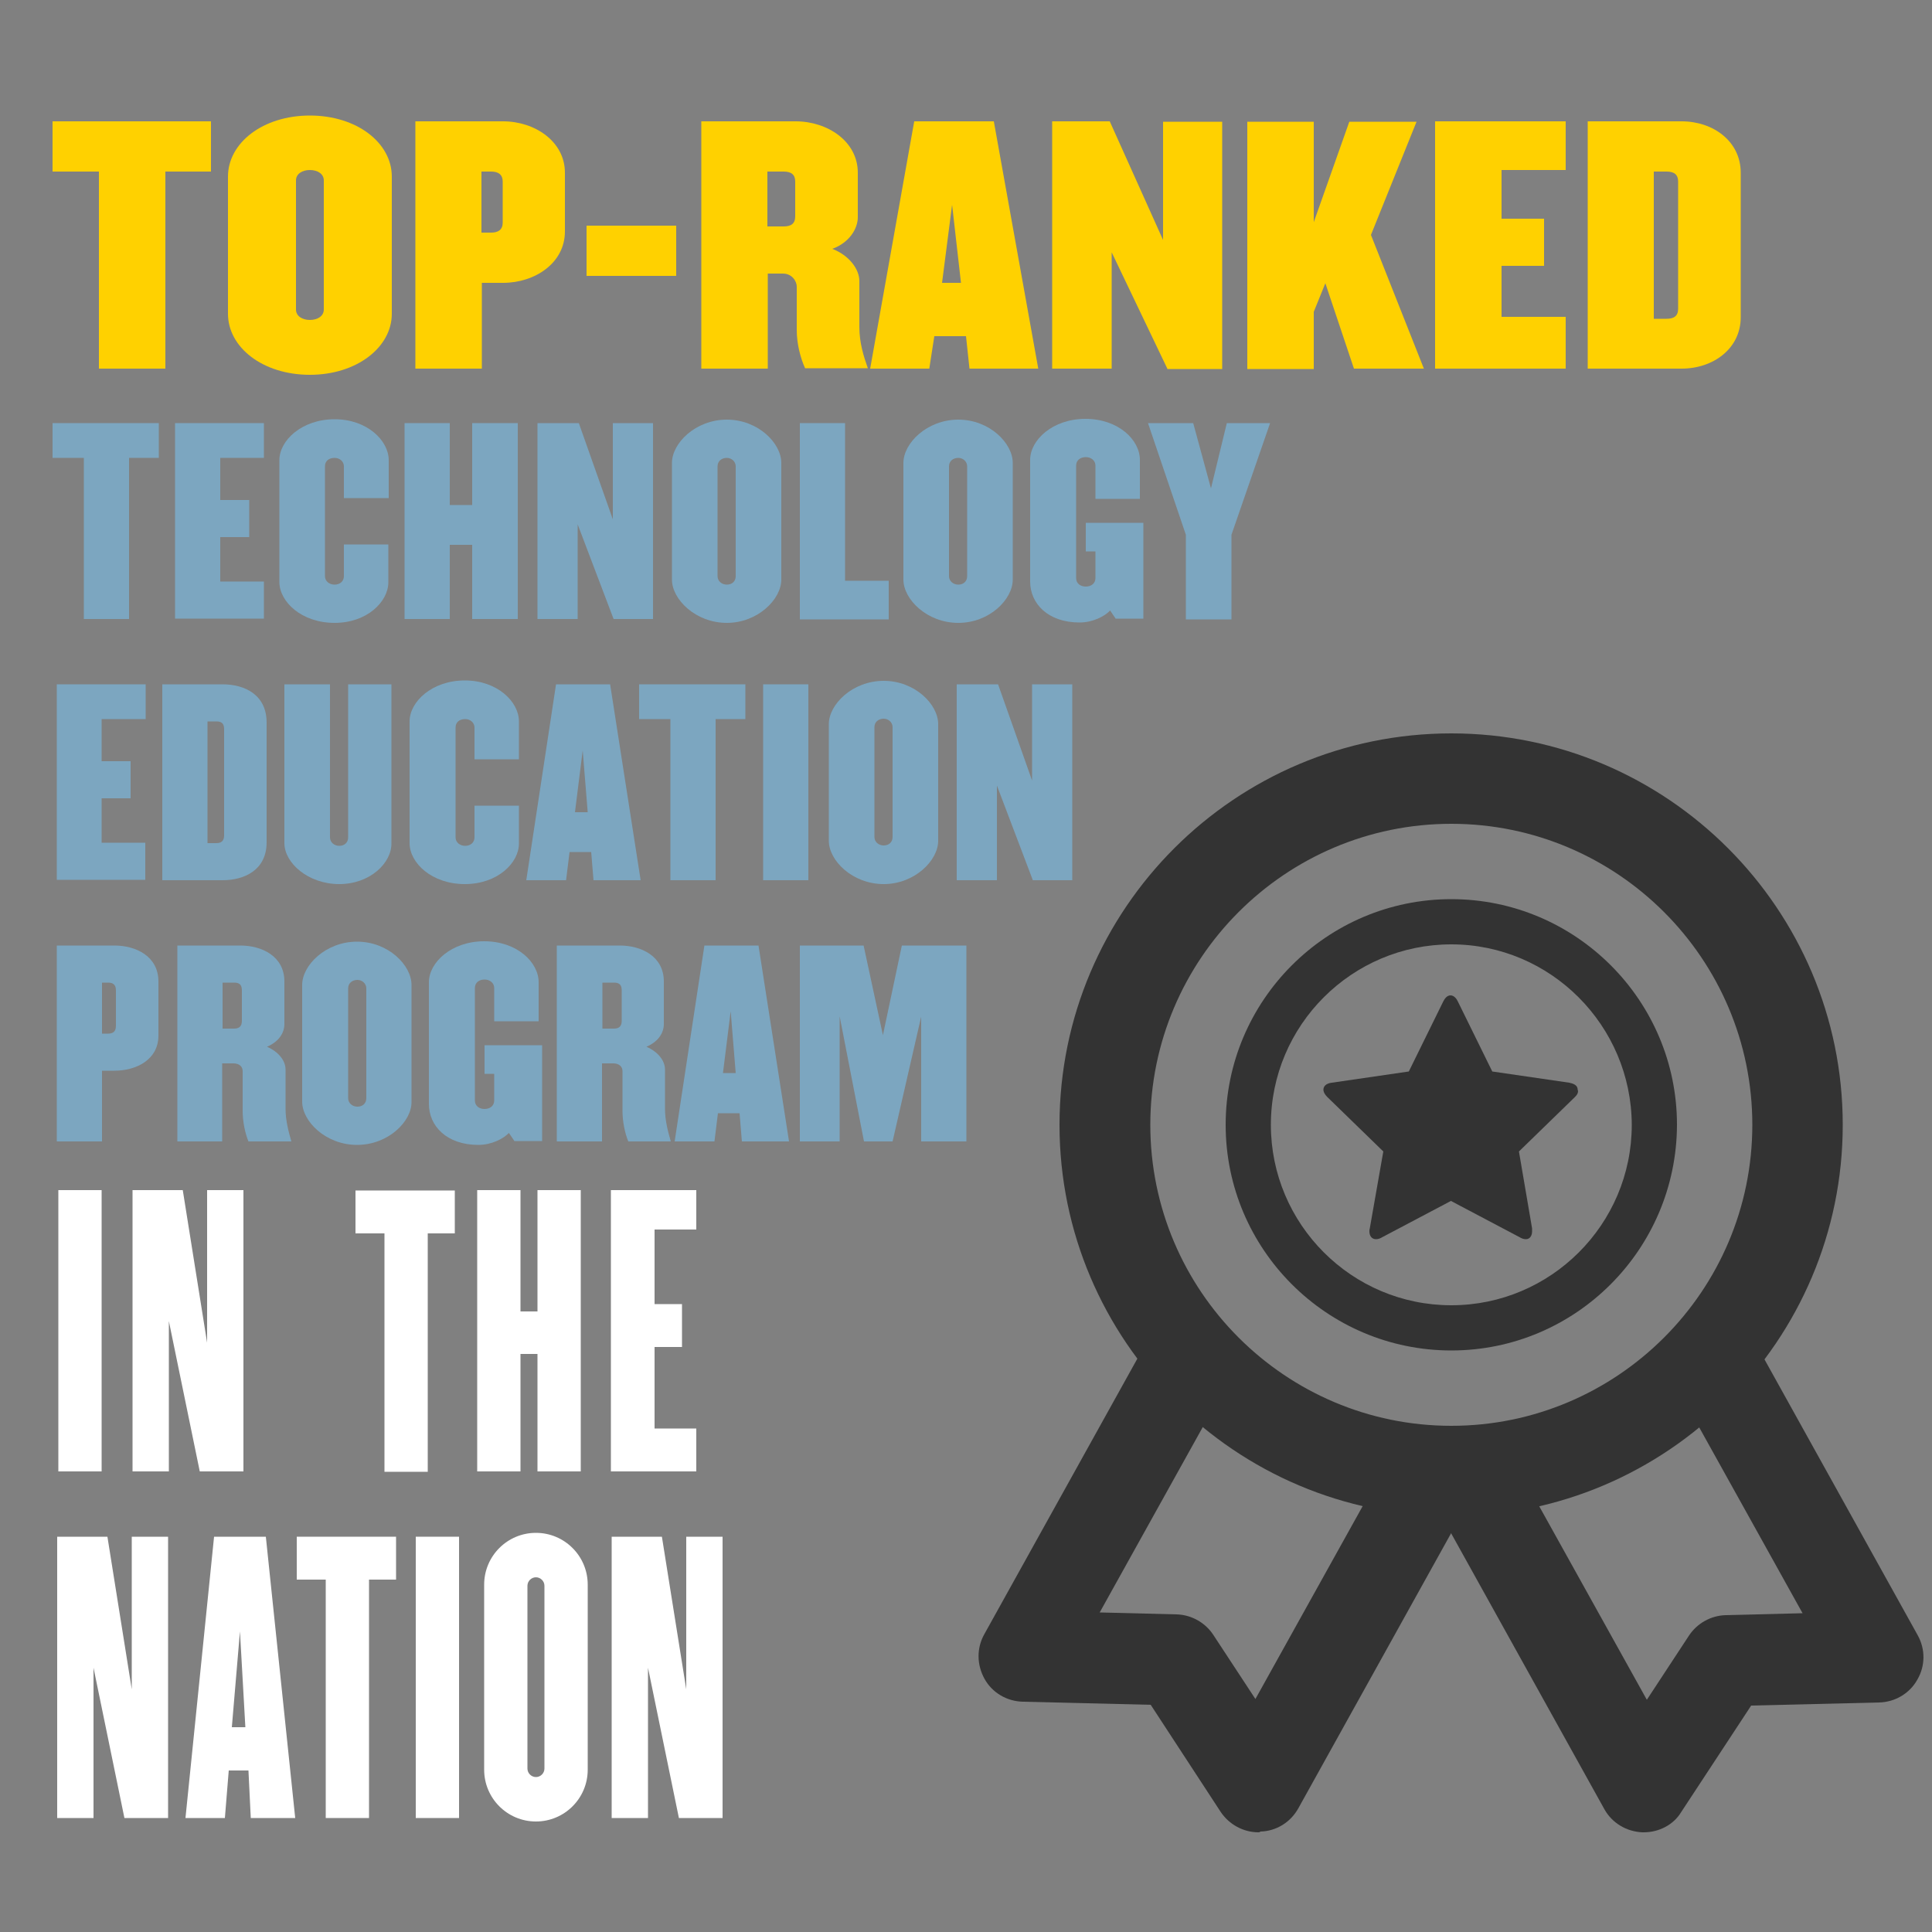 <?xml version="1.0" encoding="utf-8"?>
<!-- Generator: Adobe Illustrator 18.0.0, SVG Export Plug-In . SVG Version: 6.00 Build 0)  -->
<!DOCTYPE svg PUBLIC "-//W3C//DTD SVG 1.1//EN" "http://www.w3.org/Graphics/SVG/1.1/DTD/svg11.dtd">
<svg version="1.1" id="Layer_1" xmlns="http://www.w3.org/2000/svg" xmlns:xlink="http://www.w3.org/1999/xlink" x="0px" y="0px"
	 viewBox="0 0 500 500" enable-background="new 0 0 500 500" xml:space="preserve">
<rect x="0" y="0" width="500" height="500" fill="#808080" stroke="none"/>
<rect x="-1581.4" y="-544.5" display="none" fill="#1A1A1A" width="2128.4" height="1084.4"/>
<g>
	<g>
		<path fill="#333333" d="M407.6,283.9L393.1,298l3.4,19.9c0,0.3,0,0.5,0,0.8c0,1-0.5,2-1.6,2c-0.6,0-1.1-0.2-1.6-0.5l-17.8-9.4
			l-17.8,9.4c-0.5,0.3-1,0.5-1.6,0.5c-1.2,0-1.7-1-1.7-2c0-0.3,0-0.5,0.1-0.8L358,298l-14.5-14.1c-0.5-0.5-1-1.2-1-1.9
			c0-1.2,1.2-1.7,2.2-1.8l19.9-2.9l8.9-18.1c0.4-0.8,1-1.6,1.9-1.6s1.6,0.9,1.9,1.6l8.9,18.1l19.9,2.9c1,0.2,2.2,0.6,2.2,1.8
			C408.6,282.7,408.1,283.4,407.6,283.9z"/>
	</g>
	<g>
		<g>
			<path fill="#333333" d="M375.6,392.4c-55.9,0-101.4-45.5-101.4-101.3c0-55.9,45.5-101.3,101.4-101.3
				c55.9,0,101.3,45.5,101.3,101.3C476.9,347,431.4,392.4,375.6,392.4L375.6,392.4z M375.6,213.2c-43,0-77.9,35-77.9,77.9
				c0,43,35,77.9,77.9,77.9c42.9,0,77.9-34.9,77.9-77.9C453.5,248.1,418.5,213.2,375.6,213.2L375.6,213.2z"/>
		</g>
		<g>
			<path fill="#333333" d="M375.6,349.5c-32.2,0-58.4-26.2-58.4-58.4c0-32.2,26.2-58.4,58.4-58.4s58.4,26.2,58.4,58.4
				C433.9,323.3,407.8,349.5,375.6,349.5L375.6,349.5z M375.6,244.4c-25.7,0-46.7,20.9-46.7,46.7c0,25.7,20.9,46.7,46.7,46.7
				c25.7,0,46.7-20.9,46.7-46.7C422.2,265.4,401.3,244.4,375.6,244.4L375.6,244.4z"/>
		</g>
		<g>
			<g>
				<path fill="#333333" d="M325.7,474.2c-3.9,0-7.6-2-9.8-5.3l-18.1-27.7l-33.1-0.8c-4.1-0.1-7.9-2.3-9.9-5.9
					c-2-3.6-2.1-7.9-0.1-11.5l43.1-77.6c3.1-5.6,10.3-7.7,15.9-4.6c5.6,3.1,7.7,10.3,4.6,15.9l-33.7,60.6l19.9,0.5
					c3.8,0.1,7.4,2.1,9.5,5.3l10.9,16.6l33.7-60.6c3.1-5.7,10.3-7.7,15.9-4.6c5.6,3.1,7.7,10.3,4.6,15.9l-43.1,77.6
					c-2,3.6-5.7,5.9-9.8,6C326,474.2,325.8,474.2,325.7,474.2L325.7,474.2z"/>
			</g>
			<g>
				<path fill="#333333" d="M425.4,474.2c-0.1,0-0.3,0-0.4,0c-4.1-0.2-7.8-2.4-9.8-6l-43.1-77.6c-3.2-5.7-1.1-12.8,4.5-15.9
					c5.6-3.1,12.8-1.1,15.9,4.6l33.7,60.6l10.9-16.6c2.1-3.2,5.7-5.2,9.5-5.3l19.9-0.5l-33.7-60.6c-3.2-5.7-1.1-12.8,4.5-15.9
					c5.6-3.1,12.8-1.1,15.9,4.6l43.1,77.6c2,3.6,2,7.9-0.1,11.5c-2,3.6-5.8,5.8-9.9,5.9l-33.1,0.8l-18.2,27.7
					C433.1,472.2,429.4,474.2,425.4,474.2L425.4,474.2z"/>
			</g>
		</g>
	</g>
</g>
<g>
	<path fill="#FFD100" d="M42.8,44.4v51H25.6v-51H13.6v-13h41v13H42.8z"/>
	<path fill="#FFD100" d="M80.2,97C68,97,59,89.9,59,81.2V45.7c0-8.7,9-15.8,21.2-15.8c12.2,0,21.2,7.1,21.2,15.8v35.5
		C101.4,89.9,92.3,97,80.2,97z M83.8,46.7c0-1.7-1.6-2.7-3.6-2.7c-2,0-3.6,1-3.6,2.7v33.4c0,1.7,1.6,2.7,3.6,2.7c2,0,3.6-1,3.6-2.7
		V46.7z"/>
	<path fill="#FFD100" d="M130.2,73.2h-5.5v22.2h-17.2v-64h22.7c8.2,0,16,5.2,16,13.3v15.2C146.2,68.1,138.4,73.2,130.2,73.2z
		 M130.1,47c0-1.8-1.1-2.6-3-2.6h-2.5v15.8h2.5c1.8,0,3-0.7,3-2.6V47z"/>
	<path fill="#FFD100" d="M151.8,71.4v-13H175v13H151.8z"/>
	<path fill="#FFD100" d="M208.4,95.4c-1.3-2.8-2.2-6.6-2.2-9.9V74.2c0-1.4-1.2-3.4-3.6-3.4h-3.9v24.6h-17.2v-64h24.4
		c8.3,0,16.1,5.2,16.1,13.3v11.5c0,3-2.2,6.6-6.6,8.2c4.4,1.7,7,5.3,7,8.3v11.9c0,4.1,1.1,7.6,2.2,10.7H208.4z M205.8,47
		c0-1.8-1-2.6-3-2.6h-4.2v14.2h4.2c1.9,0,3-0.7,3-2.6V47z"/>
	<path fill="#FFD100" d="M250.9,95.4L250,87h-8.2l-1.3,8.4h-15.3l11.4-64h20.6l11.5,64H250.9z M246.4,53l-2.6,20.2h4.9L246.4,53z"/>
	<path fill="#FFD100" d="M302.1,95.4l-14.4-30.1v30.1h-15.4v-64h14.9L301,62.1V31.5h15.3v64H302.1z"/>
	<path fill="#FFD100" d="M350.4,95.4L343,73.3l-3,7.4v14.8h-17.2v-64H340v26l9.2-26h17.4l-11.8,29.3l13.7,34.6H350.4z"/>
	<path fill="#FFD100" d="M371.4,95.4v-64h33.8V44h-16.6v12.6h11v12.2h-11V82h16.6v13.4H371.4z"/>
	<path fill="#FFD100" d="M435.2,95.4h-24.3v-64h24.3c8.2,0,15.3,5.2,15.3,13.3v37.4C450.5,90.2,443.4,95.4,435.2,95.4z M434.3,47
		c0-1.8-1-2.6-3-2.6h-3.3v38.1h3.3c1.9,0,3-0.7,3-2.6V47z"/>
	<path fill="#7CA6C0" d="M33.4,118.5v41.7H21.7v-41.7h-8.1v-9h27.5v9H33.4z"/>
	<path fill="#7CA6C0" d="M45.3,160.2v-50.7h23v9H57v10.9h7.5v9.6H57v11.5h11.3v9.6H45.3z"/>
	<path fill="#7CA6C0" d="M86.6,161.2c-8.6,0-14.3-5.5-14.3-10.6v-31.5c0-5.1,5.8-10.6,14.3-10.6c8.4,0,14,5.5,14,10.6v9.8H89v-8.2
		c0-1.3-1.1-2.2-2.4-2.2c-1.5,0-2.5,0.8-2.5,2.2v28.4c0,1.3,1.1,2.2,2.5,2.2c1.3,0,2.4-0.8,2.4-2.2v-8.2h11.5v9.8
		C100.5,155.7,95,161.2,86.6,161.2z"/>
	<path fill="#7CA6C0" d="M122.2,160.2V141h-5.8v19.2h-11.7v-50.7h11.7v21.2h5.8v-21.2H134v50.7H122.2z"/>
	<path fill="#7CA6C0" d="M158.8,160.2l-9.3-24.5v24.5h-10.4v-50.7h10.7l8.8,24.9v-24.9H169v50.7H158.8z"/>
	<path fill="#7CA6C0" d="M188.1,161.2c-8.1,0-14.2-6.1-14.2-11.2v-30.2c0-5.1,6.1-11.2,14.2-11.2c8.1,0,14.1,6.1,14.1,11.2V150
		C202.2,155.1,196.1,161.2,188.1,161.2z M190.4,120.7c0-1.3-1.1-2.2-2.3-2.2c-1.3,0-2.4,0.8-2.4,2.2v28.4c0,1.3,1.1,2.2,2.4,2.2
		c1.3,0,2.3-0.8,2.3-2.2V120.7z"/>
	<path fill="#7CA6C0" d="M207,160.2v-50.7h11.7v40.8H230v10H207z"/>
	<path fill="#7CA6C0" d="M248,161.2c-8.1,0-14.2-6.1-14.2-11.2v-30.2c0-5.1,6.1-11.2,14.2-11.2c8.1,0,14.1,6.1,14.1,11.2V150
		C262.1,155.1,256.1,161.2,248,161.2z M250.3,120.7c0-1.3-1.1-2.2-2.3-2.2c-1.3,0-2.4,0.8-2.4,2.2v28.4c0,1.3,1.1,2.2,2.4,2.2
		c1.3,0,2.3-0.8,2.3-2.2V120.7z"/>
	<path fill="#7CA6C0" d="M288.8,160.2l-1.5-2.2c-1.4,1.5-4.5,3.1-7.9,3.1c-8.2,0-12.8-4.9-12.8-10.6v-31.5c0-5.1,5.8-10.6,14.3-10.6
		c8.6,0,14.1,5.5,14.1,10.6v10.1h-11.5v-8.6c0-1.3-1.1-2.2-2.5-2.2c-1.4,0-2.5,0.8-2.5,2.2v29.1c0,1.4,1.1,2.2,2.5,2.2
		c1.4,0,2.5-0.8,2.5-2.2v-6.9h-2.5v-7.4h14.9v24.8H288.8z"/>
	<path fill="#7CA6C0" d="M318.7,138.4v21.9h-11.8v-21.9l-9.8-28.9h11.7l4.6,16.9l4.1-16.9h11.2L318.7,138.4z"/>
	<path fill="#7CA6C0" d="M14.7,227.8v-50.7h23v9H26.3V197h7.5v9.6h-7.5v11.5h11.3v9.6H14.7z"/>
	<path fill="#7CA6C0" d="M57.6,227.8H42v-50.7h15.6c5.6,0,11.4,2.6,11.4,9.9v31C69,225.2,63.2,227.8,57.6,227.8z M58,188.7
		c0-1.5-0.7-2-2-2h-2.3v31.5h2.3c1.3,0,2-0.6,2-2V188.7z"/>
	<path fill="#7CA6C0" d="M87.8,228.8c-8.1,0-14.2-5.5-14.2-10.6v-41.1h11.8v39.6c0,1.3,1.1,2.2,2.4,2.2c1.3,0,2.3-0.8,2.3-2.2v-39.6
		h11.2v41.1C101.4,223.3,95.8,228.8,87.8,228.8z"/>
	<path fill="#7CA6C0" d="M120.3,228.8c-8.6,0-14.3-5.5-14.3-10.6v-31.5c0-5.1,5.8-10.6,14.3-10.6c8.4,0,14,5.5,14,10.6v9.8h-11.5
		v-8.2c0-1.3-1.1-2.2-2.4-2.2c-1.5,0-2.5,0.8-2.5,2.2v28.4c0,1.3,1.1,2.2,2.5,2.2c1.3,0,2.4-0.8,2.4-2.2v-8.2h11.5v9.8
		C134.3,223.3,128.8,228.8,120.3,228.8z"/>
	<path fill="#7CA6C0" d="M153.6,227.8l-0.6-7.3h-5.6l-0.9,7.3h-10.3l7.7-50.7h14l7.9,50.7H153.6z M150.8,194.2l-2,16h3.3
		L150.8,194.2z"/>
	<path fill="#7CA6C0" d="M185.2,186.1v41.7h-11.7v-41.7h-8.1v-9h27.5v9H185.2z"/>
	<path fill="#7CA6C0" d="M197.5,227.8v-50.7h11.7v50.7H197.5z"/>
	<path fill="#7CA6C0" d="M228.7,228.8c-8.1,0-14.2-6.1-14.2-11.2v-30.2c0-5.1,6.1-11.2,14.2-11.2c8.1,0,14.1,6.1,14.1,11.2v30.2
		C242.8,222.7,236.7,228.8,228.7,228.8z M231,188.2c0-1.3-1.1-2.2-2.3-2.2c-1.3,0-2.4,0.8-2.4,2.2v28.4c0,1.3,1.1,2.2,2.4,2.2
		c1.3,0,2.3-0.8,2.3-2.2V188.2z"/>
	<path fill="#7CA6C0" d="M267.3,227.8l-9.3-24.5v24.5h-10.4v-50.7h10.7l8.8,24.9v-24.9h10.4v50.7H267.3z"/>
	<path fill="#7CA6C0" d="M29.6,277.1h-3.2v18.3H14.7v-50.7h14.9c5.6,0,11.4,2.8,11.4,9.3v14C41,274.3,35.2,277.1,29.6,277.1z
		 M30,256.3c0-1.5-0.8-2-2-2h-1.6v13.2H28c1.3,0,2-0.6,2-2V256.3z"/>
	<path fill="#7CA6C0" d="M64.3,295.4c-0.9-2.2-1.5-5.2-1.5-7.9v-10.3c0-1.1-0.8-2-2.4-2h-2.9v20.2H45.9v-50.7h16.3
		c5.6,0,11.4,2.8,11.4,9.3v11c0,2.4-1.5,4.6-4.5,5.9c3,1.3,4.8,3.6,4.8,5.9v10.1c0,3.2,0.8,6,1.5,8.5H64.3z M62.6,256.3
		c0-1.5-0.7-2-2-2h-3v11.9h3c1.3,0,2-0.6,2-2V256.3z"/>
	<path fill="#7CA6C0" d="M92.4,296.3c-8.1,0-14.2-6.1-14.2-11.2v-30.2c0-5.1,6.1-11.2,14.2-11.2c8.1,0,14.1,6.1,14.1,11.2v30.2
		C106.6,290.2,100.5,296.3,92.4,296.3z M94.8,255.8c0-1.3-1.1-2.2-2.3-2.2c-1.3,0-2.4,0.8-2.4,2.2v28.4c0,1.3,1.1,2.2,2.4,2.2
		c1.3,0,2.3-0.8,2.3-2.2V255.8z"/>
	<path fill="#7CA6C0" d="M133.2,295.4l-1.5-2.2c-1.4,1.5-4.5,3.1-7.9,3.1c-8.2,0-12.8-4.9-12.8-10.6v-31.5c0-5.1,5.8-10.6,14.3-10.6
		c8.6,0,14.1,5.5,14.1,10.6v10.1h-11.5v-8.6c0-1.3-1.1-2.2-2.5-2.2c-1.4,0-2.5,0.8-2.5,2.2v29.1c0,1.4,1.1,2.2,2.5,2.2
		c1.4,0,2.5-0.8,2.5-2.2v-6.9h-2.5v-7.4h14.9v24.8H133.2z"/>
	<path fill="#7CA6C0" d="M162.6,295.4c-0.9-2.2-1.5-5.2-1.5-7.9v-10.3c0-1.1-0.8-2-2.4-2h-2.9v20.2h-11.7v-50.7h16.3
		c5.6,0,11.4,2.8,11.4,9.3v11c0,2.4-1.5,4.6-4.5,5.9c3,1.3,4.8,3.6,4.8,5.9v10.1c0,3.2,0.8,6,1.5,8.5H162.6z M160.9,256.3
		c0-1.5-0.7-2-2-2h-3v11.9h3c1.3,0,2-0.6,2-2V256.3z"/>
	<path fill="#7CA6C0" d="M192,295.4l-0.6-7.3h-5.6l-0.9,7.3h-10.3l7.7-50.7h14l7.9,50.7H192z M189.1,261.7l-2,16h3.3L189.1,261.7z"
		/>
	<path fill="#7CA6C0" d="M238.4,295.4v-32.3l-7.4,32.3h-7.4l-6.3-32.4v32.4H207v-50.7h16.5l5,23.2l4.9-23.2h16.7v50.7H238.4z"/>
	<path fill="#FFFFFF" d="M15.1,380.8v-72.8h11.2v72.8H15.1z"/>
	<path fill="#FFFFFF" d="M51.7,380.8l-8-38.9v38.9h-9.4v-72.8h13l6.3,39.5v-39.5H63v72.8H51.7z"/>
	<path fill="#FFFFFF" d="M110.7,319.2v61.7H99.5v-61.7H92v-11.1h25.7v11.1H110.7z"/>
	<path fill="#FFFFFF" d="M139.1,380.8v-30.4h-4.4v30.4h-11.2v-72.8h11.2v31.4h4.4v-31.4h11.2v72.8H139.1z"/>
	<path fill="#FFFFFF" d="M158.1,380.8v-72.8h22.1v10.2h-10.8v19.3h7.1v11.1h-7.1v21.1h10.8v11.1H158.1z"/>
	<path fill="#FFFFFF" d="M32.2,470.5l-8-38.9v38.9h-9.4v-72.8h13l6.3,39.5v-39.5h9.4v72.8H32.2z"/>
	<path fill="#FFFFFF" d="M64.9,470.5l-0.6-12.3h-5.1l-1,12.3H48l7.4-72.8h13.4l7.6,72.8H64.9z M62.1,422.2l-2.1,24.8h3.5L62.1,422.2
		z"/>
	<path fill="#FFFFFF" d="M95.5,408.8v61.7H84.3v-61.7h-7.5v-11.1h25.7v11.1H95.5z"/>
	<path fill="#FFFFFF" d="M107.6,470.5v-72.8h11.2v72.8H107.6z"/>
	<path fill="#FFFFFF" d="M138.7,471.4c-7.4,0-13.4-6-13.4-13.4v-47.9c0-7.4,6-13.4,13.4-13.4s13.4,6,13.4,13.4V458
		C152.1,465.4,146.1,471.4,138.7,471.4z M140.9,410.4c0-1.2-1-2.2-2.2-2.2c-1.2,0-2.2,1-2.2,2.2v47.3c0,1.2,1,2.2,2.2,2.2
		c1.2,0,2.2-1,2.2-2.2V410.4z"/>
	<path fill="#FFFFFF" d="M175.7,470.5l-8-38.9v38.9h-9.4v-72.8h13l6.3,39.5v-39.5h9.4v72.8H175.7z"/>
</g>
</svg>
